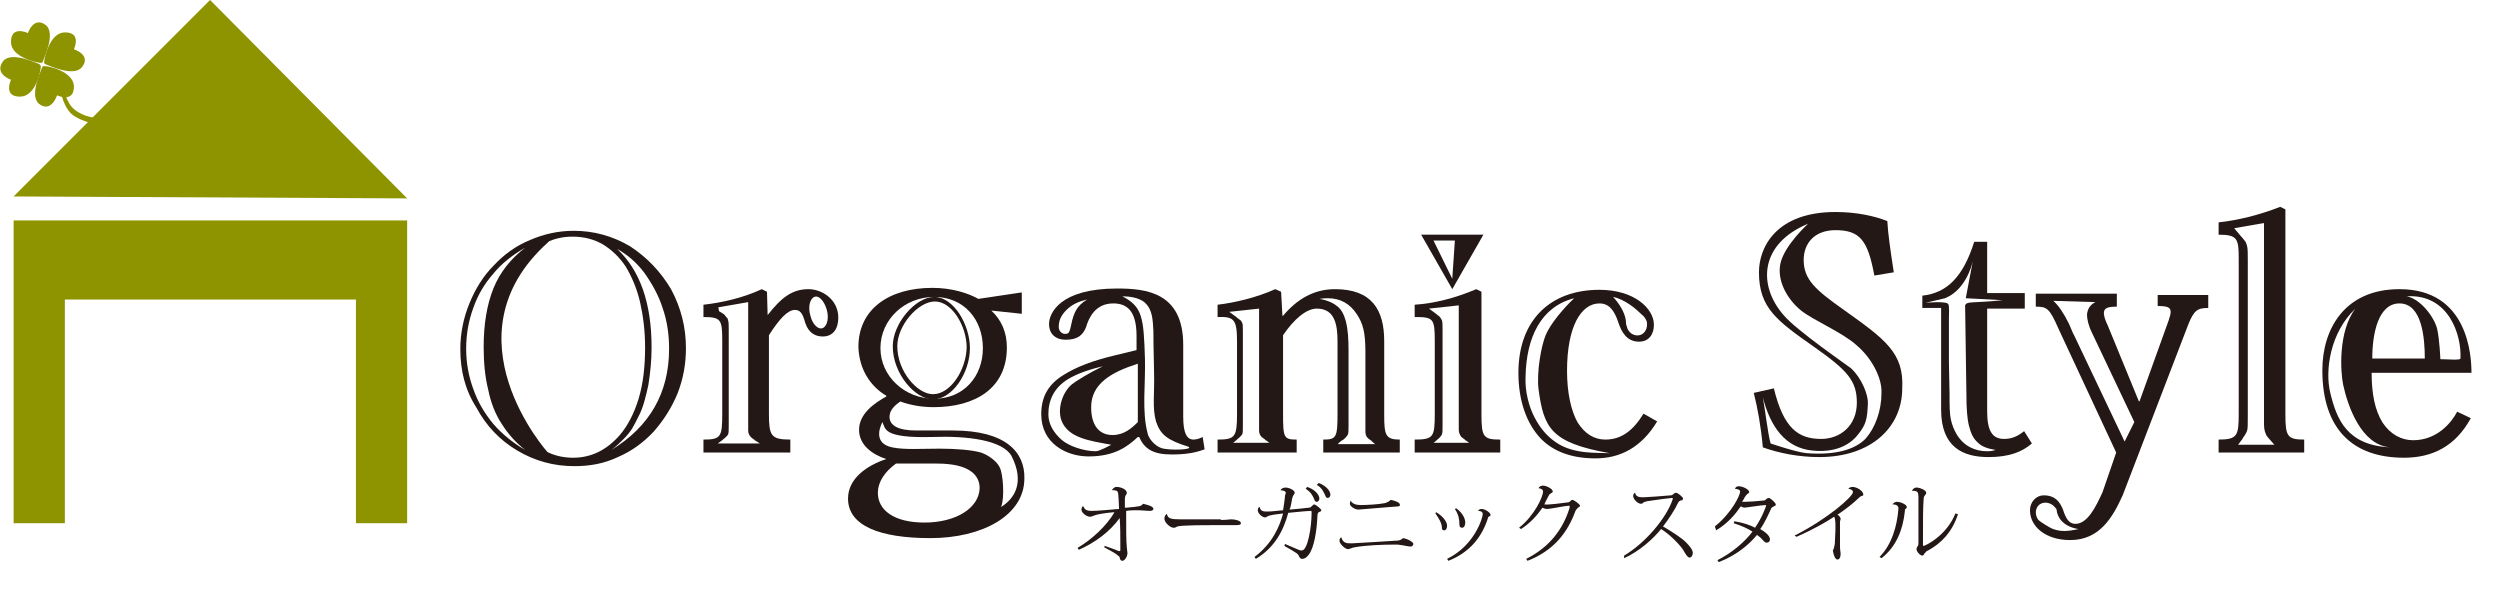 <?xml version="1.0" encoding="utf-8"?>
<!-- Generator: Adobe Illustrator 16.0.0, SVG Export Plug-In . SVG Version: 6.00 Build 0)  -->
<!DOCTYPE svg PUBLIC "-//W3C//DTD SVG 1.1//EN" "http://www.w3.org/Graphics/SVG/1.1/DTD/svg11.dtd">
<svg version="1.1" id="レイヤー_1" xmlns="http://www.w3.org/2000/svg" xmlns:xlink="http://www.w3.org/1999/xlink" x="0px"
	 y="0px" width="385.6px" height="91.9px" viewBox="42.6 -5.1 385.6 91.9" enable-background="new 42.6 -5.1 385.6 91.9"
	 xml:space="preserve">
<g>
	<title>organic_logo_grn</title>
	<g>
		<path fill="#231815" d="M216.4,73.2c2.1-0.2,2.2-0.2,2.5-0.6c0.8,0.2,1.6,0.4,1.6,0.8c0,0.2-0.3,0.3-0.5,0.3h-0.1
			c-0.4,0-1.1-0.1-2-0.1c-0.4,0-1,0-1.6,0.1c0,3.5,0,4.4,0.1,5.6c0,0.3,0.1,0.7,0.1,0.9c0,0.5-0.4,1.2-0.8,1.2
			c-0.3,0-0.4-0.4-0.4-0.5c0-0.2-0.3-0.3-0.5-0.5c-0.2-0.2-1.4-0.8-1.9-1.1l0.1-0.2c0.5,0.2,1.5,0.5,1.9,0.7
			c0.2,0.1,0.3,0.1,0.4,0.1c0.1,0,0.1,0,0.1-0.2c0-0.3,0-0.7,0-1.1c0-1.1,0-2.5-0.1-3.8c-1.5,2.1-3.8,3.8-6.3,4.9l-0.2-0.3
			c2.1-1.2,4.5-3.4,5.7-5.5c-1.3,0.1-2.6,0.3-3.1,0.5c-0.3,0.1-0.4,0.2-0.7,0.2c-0.5,0-1.3-0.6-1.3-1.1c0-0.2,0.1-0.4,0.2-0.5l0.1,0
			c0.2,0.5,0.5,0.7,1.3,0.7c0.9,0,3-0.2,4.2-0.3c-0.1-2.5-0.1-2.7-0.4-2.8c-0.2-0.1-0.5-0.1-0.7-0.1l0,0c0.1-0.2,0.4-0.5,0.7-0.5
			c0.7,0,1.6,0.4,1.6,0.9c0,0.4-0.3,0.2-0.3,1.1V73.2z"/>
		<path fill="#231815" d="M230.9,75.1c0.9,0,1.4-0.1,1.6-0.1c0.6,0,1.5,0.2,1.5,0.6c0,0.2-0.2,0.3-0.8,0.3c-0.2,0-0.5,0-0.8,0
			c-0.6,0-1.6,0-2.4,0c-1.6,0-5.1,0-5.8,0.2c-0.2,0.1-0.3,0.2-0.6,0.2c-0.5,0-1.4-0.8-1.4-1.4c0-0.3,0.1-0.5,0.3-0.7l0.1,0
			c0.1,0.7,0.7,0.8,2,0.8H230.9z"/>
		<path fill="#231815" d="M240.1,70.5c0.1-0.2,0.4-0.4,0.8-0.4c0.5,0,1.4,0.4,1.4,0.8c0,0.1-0.1,0.2-0.2,0.4
			c-0.1,0.1-0.1,0.2-0.2,0.5c-0.1,0.5-0.2,1.3-0.4,1.7c1.1-0.1,2.3-0.2,3-0.3c0.2,0,0.3-0.1,0.4-0.2c0.1-0.1,0.3-0.3,0.4-0.3
			c0.2,0,1.1,0.7,1.1,0.9c0,0.2-0.2,0.2-0.4,0.3c-0.1,0.1-0.2,0.2-0.2,0.6c-0.1,2.3-0.5,4.8-1.3,5.9c-0.3,0.4-0.6,0.7-1.1,0.7
			c-0.2,0-0.3-0.2-0.4-0.3c-0.2-0.5-0.2-0.5-2.3-1.7l0.1-0.3c0.7,0.3,1.6,0.7,2.1,0.9c0.2,0.1,0.3,0.1,0.5,0.1
			c0.9,0,1.5-3.6,1.5-5.8c0-0.3,0-0.3-0.2-0.3c-0.1,0-1.6,0.1-3.4,0.3c-0.7,2.6-2,5.3-5,7.1l-0.2-0.3c2.8-2.1,3.9-4.8,4.4-6.7
			c-0.8,0.1-2.1,0.2-2.5,0.5c-0.1,0.1-0.2,0.1-0.3,0.1c-0.4,0-1.1-0.6-1.1-1.1c0-0.2,0.1-0.5,0.3-0.5c0.1,0.6,0.5,0.7,1.1,0.7
			c0.4,0,0.6,0,2.5-0.2c0.1-0.6,0.3-1.9,0.3-2.3C241.1,70.7,240.8,70.6,240.1,70.5L240.1,70.5z M244.2,70c1,0.3,1.9,1.1,1.9,1.8
			c0,0.3-0.2,0.5-0.4,0.5c-0.2,0-0.3-0.1-0.4-0.4c-0.2-0.5-0.5-1.1-1.3-1.6L244.2,70z M246,69.4c1.1,0.4,1.8,1.2,1.8,1.8
			c0,0.3-0.2,0.5-0.4,0.5c-0.2,0-0.3-0.1-0.4-0.4c-0.2-0.4-0.5-1.2-1.3-1.6L246,69.4z"/>
		<path fill="#231815" d="M250.8,78.7c0.1,0,0.2,0,0.4,0c2-0.1,5-0.3,6.6-0.4c0.6,0,0.9-0.1,1.2-0.4c0.7,0.1,1.6,0.6,1.6,0.9
			c0,0.2-0.2,0.4-0.4,0.4c-0.4,0-1.1-0.2-2-0.3c-0.2,0-0.4,0-0.7,0c-1.6,0-4.2,0.1-5.9,0.4c-0.6,0.1-0.8,0.3-1.1,0.3
			c-0.4,0-1.3-0.8-1.3-1.3c0-0.2,0.1-0.5,0.3-0.5C249.7,78.5,250.1,78.7,250.8,78.7z M257,73.1c-3.7,0.3-4.8,0.4-4.9,0.4
			c-0.5,0-1.3-0.5-1.3-0.9c0-0.1,0.1-0.4,0.1-0.5c0.3,0.5,0.8,0.7,1.6,0.7c0.8,0,2.8-0.1,3.7-0.3c0.4-0.1,0.7-0.3,0.9-0.5
			c0.6,0.1,1.4,0.4,1.4,0.7C258.7,73.1,258,73,257,73.1z"/>
		<path fill="#231815" d="M264.1,73.9c0.9,0.5,1.7,1.4,1.7,2.1c0,0.4-0.2,0.7-0.4,0.7c-0.3,0-0.4-0.1-0.4-0.4c0-0.7-0.5-1.5-1-2.2
			L264.1,73.9z M265.8,81.1c4.3-2.1,5.5-6.4,5.5-6.9c0-0.4-0.4-0.5-0.7-0.5c0-0.1,0.2-0.3,0.5-0.3c0.6,0,1.4,0.6,1.4,0.9
			c0,0.2-0.1,0.2-0.3,0.3c0,0-0.1,0.1-0.1,0.2c-0.9,2.9-2.8,5.3-6.1,6.6L265.8,81.1z M267.2,73.3c1,0.7,1.4,1.6,1.4,2.2
			c0,0.5-0.2,0.8-0.5,0.8c-0.3,0-0.4-0.2-0.4-0.5c0-0.7-0.1-1.5-0.7-2.4L267.2,73.3z"/>
		<path fill="#231815" d="M276.9,76.3c2.4-1.9,3.7-4.8,3.7-5.6c0-0.4-0.6-0.5-0.7-0.5c0.1-0.2,0.3-0.4,0.7-0.4
			c0.5,0,1.5,0.5,1.5,0.9c0,0.2-0.2,0.2-0.3,0.3c-0.1,0.1-0.2,0.1-0.3,0.3c-0.2,0.4-0.5,0.9-0.7,1.4c0.6,0.1,2.7-0.2,3.5-0.3
			c0.3,0,0.4-0.1,0.5-0.2c0.1-0.1,0.2-0.2,0.3-0.2c0.3,0,1.2,0.7,1.2,0.9c0,0.2-0.2,0.2-0.3,0.3c-0.1,0.1-0.3,0.3-0.4,0.5
			c-1.2,3.3-3.3,6.1-7.4,7.7l-0.2-0.3c3.6-1.8,5.7-4.6,6.7-7.9c0-0.1,0-0.1,0-0.2c0-0.1,0-0.1-0.1-0.1c-0.5,0-2.9,0.5-3.3,0.5
			c-0.4,0-0.6-0.1-0.8-0.2c-0.8,1.2-1.9,2.4-3.3,3.3L276.9,76.3z"/>
		<path fill="#231815" d="M293.1,80.6c3.2-1.9,6.5-5.7,7.5-8.7c0-0.1,0-0.1,0-0.1c0-0.1,0-0.1-0.1-0.1c-0.2,0-2.6,0.3-3.8,0.5
			c-0.3,0.1-0.5,0.1-0.6,0.2c-0.1,0.1-0.2,0.2-0.4,0.2c-0.5,0-1.2-0.7-1.2-1.2c0-0.4,0.3-0.5,0.3-0.5c0.1,0.7,0.8,0.7,1.3,0.7
			c0.4,0,3.2-0.2,4.2-0.3c0.2,0,0.3-0.1,0.4-0.2c0.1-0.1,0.3-0.2,0.4-0.2c0.3,0,1.1,0.7,1.1,0.9c0,0.2-0.2,0.3-0.4,0.3
			c-0.2,0.1-0.3,0.2-0.4,0.4c-0.4,0.9-1.5,2.6-2.3,3.6c1.2,0.7,2.8,1.7,3.5,2.4c0.6,0.6,1.1,1.2,1.1,1.7c0,0.3-0.2,0.7-0.5,0.7
			c-0.3,0-0.6-0.5-1-1.2c-0.6-0.9-2.2-2.5-3.4-3.2c-1.2,1.5-3.3,3.4-5.7,4.5L293.1,80.6z"/>
		<path fill="#231815" d="M307.1,76.1c2.6-2.1,3.9-4.8,3.9-5.4c0-0.3-0.6-0.4-0.8-0.4c0.1-0.3,0.3-0.4,0.6-0.4
			c0.6,0,1.6,0.5,1.6,0.9c0,0.1-0.1,0.2-0.3,0.3c-0.1,0.1-0.2,0.2-0.4,0.5c-0.1,0.2-0.2,0.4-0.4,0.7c0.1,0,0.3,0,0.4,0
			c0.5,0,2.1-0.1,2.9-0.2c0.3,0,0.3-0.1,0.4-0.2c0.1-0.1,0.3-0.2,0.4-0.2c0.3,0,1.1,0.8,1.1,1c0,0.2-0.1,0.2-0.3,0.3
			c-0.1,0.1-0.3,0.1-0.4,0.3c-0.4,0.9-1.1,2.4-1.7,3.2c0.7,0.4,1.5,1,1.5,1.6c0,0.3-0.2,0.5-0.5,0.5c-0.3,0-0.5-0.3-0.7-0.5
			c-0.2-0.3-0.6-0.5-0.8-0.7c-1.3,1.6-3.3,3.2-5.9,4.2l-0.2-0.3c2.2-1.1,4.2-2.8,5.4-4.4c-0.6-0.4-1.6-0.9-2.9-1.3l0.1-0.3
			c1.3,0.2,2.5,0.6,3.2,1c1.1-1.6,1.7-3.3,1.7-3.4c0-0.1,0-0.1-0.1-0.1c-0.5,0-3,0.4-3.2,0.4c-0.2,0-0.4-0.1-0.6-0.2
			c-0.9,1.3-2,2.6-3.8,3.7L307.1,76.1z"/>
		<path fill="#231815" d="M319.4,77.5c5-2.5,9-6,9-6.7c0-0.3-0.4-0.5-0.7-0.5c0-0.1,0.3-0.3,0.6-0.3c0.7,0,1.7,0.6,1.7,1.2
			c0,0.1-0.1,0.2-0.3,0.2c-0.2,0.1-0.3,0.2-0.4,0.3c-0.9,0.9-2.4,2-3.3,2.6c0.3,0.1,0.5,0.5,0.5,0.6c0,0.2-0.1,0.3-0.1,0.5
			c0,0.4,0,1.2,0,1.7c0,0.8,0,1.7,0,2.1c0,0.5,0.1,0.9,0.1,1.1c0,0.6-0.2,0.9-0.5,0.9c-0.3,0-0.6-0.6-0.7-1.4c0.2-0.3,0.2-0.6,0.3-1
			c0-0.5,0.1-1.6,0.1-2.5c0-0.6,0-1.4-0.2-1.7c-1.2,0.8-3.3,2-5.8,3.1L319.4,77.5z"/>
		<path fill="#231815" d="M334.5,72.7c0.1-0.2,0.4-0.4,0.7-0.4c0.5,0,1.5,0.4,1.5,0.8c0,0.2-0.1,0.2-0.2,0.3
			c-0.1,0.1-0.1,0.2-0.1,0.4c-0.3,2.8-1.3,5.4-3.6,7.2l-0.3-0.2c1.9-1.9,2.7-4.8,2.9-7.3C335.5,72.9,335.1,72.7,334.5,72.7
			L334.5,72.7z M344.6,74.2c-0.9,2.8-2.6,4.5-4.6,5.6c-0.3,0.1-0.4,0.3-0.5,0.4c-0.2,0.2-0.2,0.4-0.4,0.4c-0.3,0-0.9-0.6-0.9-1
			c0-0.2,0.1-0.3,0.2-0.5c0.1-0.1,0.1-0.3,0.1-0.7c0-0.7,0-2.2,0-3.6c0-1.2,0-2.4,0-3c0-0.5,0-1-0.3-1.1c-0.2-0.1-0.4-0.1-0.7-0.1
			l0,0c0.1-0.2,0.3-0.5,0.7-0.5c0.5,0,1.5,0.4,1.5,0.8c0,0.2-0.1,0.3-0.2,0.4c-0.1,0.1-0.2,0.3-0.2,0.6c-0.1,1.3-0.1,3.5-0.1,5.4V79
			c0,0.1,0,0.1,0.1,0.1c0.2,0,3.5-1.5,4.9-5L344.6,74.2z"/>
	</g>
	<g>
		<g>
			<path fill="#8E9300" d="M54,2.5c0,0,1.3-2.7-1.5-2.6c-2.2,0.1-3.1,3.9-3.1,4.7c0,0.1,0.2,0.2,0.2,0.2c0.6,0.2,4.3,2,5.6,0.5
				C56.8,3.4,54,2.5,54,2.5"/>
			<path fill="#8E9300" d="M44.3,7.2c0,0-1.3,2.7,1.5,2.6c2.3-0.1,3.1-3.9,3.1-4.7c0-0.1-0.2-0.2-0.2-0.3c-0.6-0.2-4.3-2-5.6-0.5
				C41.6,6.3,44.3,7.2,44.3,7.2"/>
			<path fill="#8E9300" d="M51.4,9.6c0,0,2.7,1.3,2.6-1.5C53.8,5.9,50,5,49.3,5.1c-0.1,0-0.2,0.2-0.2,0.2c-0.2,0.6-2,4.3-0.5,5.6
				C50.5,12.4,51.4,9.6,51.4,9.6"/>
			<path fill="#8E9300" d="M46.9,0c0,0-2.7-1.3-2.6,1.5c0.1,2.2,3.9,3.1,4.7,3.1c0.1,0,0.2-0.2,0.2-0.2c0.2-0.6,2-4.3,0.5-5.6
				C47.8-2.7,46.9,0,46.9,0"/>
			<path fill="#8E9300" d="M52,9.1c0,0,0.4,2.5,1.9,3.6c1.6,1.1,3.8,1.4,3.8,1.4l0-1c0,0-2,0-3.6-1.3c-1.4-1.1-1.6-3.3-1.6-3.3
				L52,9.1z"/>
		</g>
		<polygon fill-rule="evenodd" clip-rule="evenodd" fill="#8E9300" points="75,-5.1 105.4,25.5 44.7,25.2 44.7,25.2 		"/>
		<polygon fill-rule="evenodd" clip-rule="evenodd" fill="#8E9300" points="44.7,28.9 44.7,75.6 52.6,75.6 52.6,41.1 97.5,41.1 
			97.5,75.6 105.4,75.6 105.4,28.9 		"/>
	</g>
	<g>
		<g>
			<path fill="#231815" d="M113.6,48.7c0-2.4,0.5-4.8,1.4-7c0.9-2.2,2.1-4.2,3.8-5.9c1.6-1.7,3.4-3,5.6-3.9c2.1-0.9,4.3-1.4,6.7-1.4
				c3.1,0,6,0.8,8.7,2.4c2.6,1.7,4.7,3.9,6.3,6.6c1.5,2.8,2.3,5.8,2.3,9.1c0,2.4-0.4,4.7-1.3,7c-0.9,2.2-2.2,4.2-3.7,5.9
				c-1.6,1.7-3.4,3-5.5,3.9c-2.1,1-4.3,1.4-6.7,1.4c-3.2,0-6.1-0.8-8.8-2.4c-2.7-1.6-4.8-3.8-6.3-6.6C114.3,55,113.6,52,113.6,48.7z
				 M123.6,64.3c-1.4-1.1-2.6-2.4-3.6-4c-1-1.5-1.7-3.3-2.1-5.3c-0.5-2-0.7-4.2-0.7-6.6c0-3.5,0.5-6.5,1.5-9c1-2.5,2.7-4.6,4.9-6.3
				c-1.9,1.1-3.6,2.4-4.9,4c-1.4,1.6-2.4,3.3-3.1,5.3c-0.7,1.9-1.1,4-1.1,6.3c0,2.2,0.4,4.3,1.1,6.2c0.7,2,1.7,3.7,3.1,5.4
				C120,61.8,121.7,63.2,123.6,64.3z M119.7,48.5c0,2.5,0.3,4.8,0.8,6.9c0.5,2.1,1.3,3.9,2.3,5.4c1,1.5,2.2,2.7,3.6,3.5
				c1.4,0.8,2.9,1.2,4.6,1.2c2.8,0,5.2-1.2,7.2-3.5c1.2-1.4,2.2-3.3,2.9-5.6c0.7-2.3,1-5,1-7.9c0-2.6-0.3-4.9-0.8-7.1
				c-0.5-2.1-1.3-3.9-2.2-5.4c-1-1.5-2.2-2.6-3.5-3.4c-1.4-0.8-2.9-1.2-4.7-1.2c-1.7,0-3.2,0.4-4.6,1.2c-1.4,0.8-2.6,2-3.6,3.5
				c-1,1.5-1.7,3.3-2.3,5.4C119.9,43.7,119.7,46,119.7,48.5z M136.9,64.3c5.9-3.6,8.9-8.8,8.9-15.6c0-2.2-0.3-4.3-1-6.3
				c-0.6-1.9-1.6-3.7-2.8-5.4c-1.2-1.6-2.6-2.8-4.2-3.7c3.5,3.3,5.3,8.3,5.3,15.2c0,2-0.2,3.9-0.5,5.8c-0.4,1.8-0.8,3.5-1.5,4.8
				c-0.4,0.8-0.7,1.4-1,1.9c-0.4,0.6-0.8,1.1-1.3,1.6C138.3,63.1,137.7,63.7,136.9,64.3z"/>
			<path fill="#231815" d="M127.1,64.7c0,0-16.1-17.9,0-32.4c1.2-1.1-3-1.8-6,5.3l-2.6,11.7C118.5,49.3,119.6,62.9,127.1,64.7z"/>
		</g>
		<path fill="#231815" d="M167.3,39.5c-2.5,0-4.2,1.3-6.3,4H161l-0.1-3.6l-0.8-0.4c-3,1.4-6.3,2.1-9,2.4v1.9c2.7,0,2.9,0.4,2.9,3.6
			v11.3c0,3.6-0.2,4-2.9,4v2h13.4v-2c-3,0-3.3-0.6-3.3-4V46.6c1.6-2.5,2.9-3.9,4-3.9c0.8,0,1.2,0.5,1.6,2c0.5,1.5,1.5,2.1,2.7,2.1
			c1.6,0,2.4-1.2,2.4-2.9C171.9,41.1,169.4,39.5,167.3,39.5z M153.3,63.3l0.7-0.5l0.1-0.1l0,0c0.4-0.3,0.7-0.6,0.8-0.8
			c0.1-0.2,0.1-0.7,0.1-1.4V45.7c0-0.7,0-1.1-0.1-1.4c-0.1-0.2,0-0.3-0.2-0.4l-0.4-0.5c-0.1-0.1-0.8-0.5-0.8-0.5l-0.1-0.6l4.6-0.8
			l0,18.9v0.3v0.6c0,0.5,0.2,0.8,0.5,1.1l0.4,0.3c0,0,0.1,0,0.1,0.1l0.8,0.5H153.3z M169.5,45.5c-0.7,0.3-1.6-0.6-1.9-1.9
			c-0.4-1.3-0.1-2.6,0.6-2.9c0.7-0.3,1.5,0.6,1.9,1.9C170.5,43.9,170.2,45.2,169.5,45.5z"/>
		<g>
			<g>
				<path fill="#231815" d="M179.4,56c-0.1,0-0.1,0.1-0.2,0.1c0.7,0.2,1.4,0.5,2,0.9c0.1-0.1,0.1-0.1,0.2-0.2
					c1.6,0.6,3.4,0.9,5.2,0.9c6.4,0,11.3-2.9,11.3-9.2c0-2.3-0.8-4.2-2.4-5.7l4.7,0.5v-3.3l-6.7,1c-1.6-0.9-4.1-1.7-7.1-1.7
					c-6.7,0-11.4,3.3-11.4,9.1C175.1,51.8,176.8,54.5,179.4,56z M186.7,40.7c4.6,0,7.5,3.5,7.5,7.9c0,4.3-2.9,7.8-7.5,7.8
					s-8.3-3.5-8.3-7.8C178.4,44.2,182.1,40.7,186.7,40.7z"/>
				<path fill="#231815" d="M186.7,40.7c-2.9,0-6.4,4.1-6.4,7.6c0,4.3,3.5,8.2,6.2,8.2c3,0,5.7-4.1,5.7-7.9
					C192.2,45,189.7,40.7,186.7,40.7z M186.5,55.7c-2.4,0-5.5-3.5-5.5-7.4c0-3.2,3.2-6.9,5.8-6.9c2.7,0,4.9,3.9,4.9,7.1
					C191.6,52,189.2,55.7,186.5,55.7z"/>
			</g>
			<path fill="#231815" d="M189.6,61.3h-5.7c-2.8,0-4.1-0.8-4.1-2.1c0-1,0.7-1.7,1.8-2.5c-0.9-0.2-1.7-0.6-2.3-1.1c0,0-0.1,0-0.1,0
				c0.1,0.1,0.3,0.2,0.4,0.3c-2.3,1.2-4.5,2.9-4.5,5.3c0,2.3,2,3.8,4.2,4.5c-3,1-5.9,3-5.9,6.1c0,4.2,4.9,6.1,12.7,6.1
				c8,0,14.5-3.5,14.5-9.2C200.7,64.7,197.8,61.3,189.6,61.3z M185.2,75.5c-4.7,0-7.2-1.9-7.2-4.6c0-1.6,1-3.2,2.8-4.5h6.3
				c5.2,0,6.6,1.9,6.6,3.8C193.6,73.3,190,75.5,185.2,75.5z M197,73.1c0.6-1.4,0.3-5.2-0.2-6.1c-0.4-0.9-1.7-1.9-2.9-2.3
				c-1.4-0.4-3.8-0.6-6.4-0.6c-2.7,0-5.4,0.2-7.3-0.2c-2.8-0.6-2-2.9-1.5-3.9c0.5,1,0,2.5,7.7,2.3c5.5-0.2,10.8,0.5,12.2,2.9
				C200.7,69.3,199.1,71.8,197,73.1z"/>
		</g>
		<g>
			<path fill="#231815" d="M228.1,62.3c-0.4,0.2-0.9,0.4-1.4,0.4c-1,0-1.6-0.9-1.6-3.5V48.1c0-8.1-5.7-8.7-10.2-8.7
				c-8.8,0-10.5,3.8-10.5,5.5c0,1.3,0.8,2.4,2.6,2.4c1.8,0,2.6-0.7,3.1-1.9c0.4-1.4,1.4-3.7,4.2-3.7c2,0,3.6,1,3.6,5v2.2l-3.3,0.8
				c-3.4,0.8-6,1.8-7.9,3c-2.5,1.5-3.5,3.5-3.5,6.1c0,4.5,3.9,6.5,7.3,6.5c4,0,6-1.5,7.6-3h0.2c0.8,1.8,2.1,2.7,5,2.7
				c2.3,0,3.8-0.3,5.1-0.8L228.1,62.3z M208.6,42.7c-0.3,0.5-0.6,1.3-0.8,2.4c-0.1,0.5-0.2,0.8-0.3,1c-0.1,0.2-0.3,0.3-0.6,0.3
				c-0.3,0-0.5-0.1-0.7-0.3c-0.2-0.2-0.3-0.5-0.3-0.8c0-1,0.4-1.8,1.2-2.6c0.8-0.8,1.8-1.3,3.2-1.6
				C209.4,41.6,208.9,42.2,208.6,42.7z M211.6,64.5c-1.8,0-4.2-0.8-5.3-1.8c-1.1-1-2-2.3-2-3.9c0-2.2,0.9-4.1,3-5.4
				c1.3-0.8,3.2-1.5,5.4-2c-1.9,0.9-4.2,2.3-4.8,2.8c-1.5,1.3-2.2,3.8-1.6,5.5c1,2.8,4.5,3.2,7.7,3.8
				C213.8,63.6,212.2,64.5,211.6,64.5z M218.1,60c-0.9,0.9-2.1,2-3.9,2c-2,0-3.3-1.4-3.3-4.3c0-3.6,3.1-5.4,7.2-6.7V60z M221.7,64
				c-1.1-0.4-2-1.6-2.1-2.3c-0.9-3.4-0.3-7.6-0.4-11.4c-0.2-6.5-0.4-8.1-3.5-9.7c2.6,0,3.5,1,3.5,1c1.2,1.1,1.2,2.7,1.3,4.4
				c0,0,0,2.6,0.1,6.2c0.1,3.4-0.3,5.6,0.3,7.7c0.7,2.1,1.8,2.9,5,3.9C226.8,64.3,222.8,64.4,221.7,64z"/>
		</g>
		<path fill="#231815" d="M256.1,58.9V47.5c0-4.8-1.9-8-7.6-8c-3.3,0-5.9,1.6-8,4.1h-0.1l-0.2-3.7l-0.9-0.4
			c-2.9,1.3-6.3,2.1-8.9,2.4v1.9c2.6-0.1,3,0.4,3,3.9v11c0,3.6-0.3,4-3,4v2h12.2v-2c-2,0-2.1-0.3-2.1-4V46.6
			c1.7-2.5,3.6-4.1,5.2-4.1c2.8,0,3.2,2.5,3.2,5.1v11.1c0,3.7-0.2,4-2.2,4v2h11.8v-2C256.3,62.7,256.1,62,256.1,58.9z M232.8,63.2
			l0.6-0.5l0.1-0.1l0,0c0.4-0.3,0.6-0.6,0.7-0.7c0.1-0.2,0.1-0.6,0.1-1.4V46c0-0.6,0-1.1-0.1-1.3c-0.1-0.2-0.2-0.4-0.4-0.5l-0.4-0.3
			c-0.1-0.1-0.1-0.1-0.1-0.1l-1.1-0.8l4.6-0.5v9.7v2.9v5.6v0.6c0,0.5,0.2,0.8,0.4,1l0.4,0.3c0,0,0.1,0,0.1,0.1l0.7,0.5H232.8z
			 M249,63.3l0.6-0.5c0,0,0,0,0.1,0l0.1-0.1c0.4-0.3,0.6-0.6,0.7-0.8c0.1-0.2,0.1-0.7,0.1-1.5V49c0-1.8-0.1-3.3-0.4-4.5
			c-0.3-1.1-0.7-1.9-1.4-2.4c-0.6-0.5-1.5-0.9-2.7-1.1c0.6-0.1,1-0.1,1.3-0.1c1.9,0,3.4,0.8,4.5,2.5c0.4,0.6,0.8,1.4,1,2.3
			c0.2,0.8,0.3,2,0.3,3.5v11.3l0,0.3v0.6c0,0.5,0.1,0.8,0.4,1.1l0.4,0.3c0,0,0.1,0,0.1,0c0,0,0,0,0,0.1l0.6,0.5H249z"/>
		<path fill="#231815" d="M271.1,58.8V39.9l-0.8-0.4c-3.3,1.4-6.5,2.2-9.5,2.4v1.9c2.9,0,3.1,0.2,3.1,3.8v11.1c0,3.6-0.2,4-3.1,4v2
			H274v-2C271.4,62.7,271.1,62.3,271.1,58.8z M263.6,63.3l0.6-0.5l0.1-0.1l0,0c0.4-0.3,0.6-0.6,0.7-0.8c0.1-0.2,0.1-0.6,0.1-1.4
			V45.7c0-0.7,0-1.1-0.1-1.4c-0.1-0.2-0.2-0.4-0.4-0.6l-0.4-0.3c-0.1-0.1-0.1-0.1-0.1-0.1l-1.1-0.8l4.6-0.5v18.3v0.3v0.6
			c0,0.5,0.2,0.8,0.4,1.1l0.4,0.3c0,0,0.1,0,0.1,0.1l0.7,0.5H263.6z"/>
		<path fill="#231815" d="M261.8,31.1l4.8,8.4l4.8-8.4H261.8z M266.6,37.9l-2.9-5.9l3.3,0L266.6,37.9z"/>
		<path fill="#231815" d="M296.1,58.7c-1.6,2.6-3.4,4-5.9,4c-1.7,0-3.2-0.9-4.3-2.7c-1-1.8-1.6-4.6-1.6-7.9c0-6.9,2.2-10.4,5-10.4
			c1.5,0,2.3,1.1,2.9,2.9c0.5,1.5,1.3,3,3.2,3c1.5,0,2.3-1.1,2.3-2.6c0-2.5-3-5.4-8.4-5.4c-7.6,0-12.5,4.7-12.5,12.8
			c0,4.2,1.2,7.8,3.5,10.2c1.9,1.9,4.6,3,8.4,3c3.8,0,7.1-1.7,9.5-5.7L296.1,58.7z M295.8,43.4c0.4,0.3,0.6,0.6,0.8,1.1
			c0.2,1-0.3,1.9-1.1,2.1c-0.9,0.2-1.8-0.4-2-1.4c0,0,0,0,0,0c0-0.1-0.1-0.2-0.1-0.4c0-2.1-2-4.1-2-4.1
			C293.3,41.1,295,42.6,295.8,43.4z M282.7,63.2c-1.5-1-2.5-2.2-3.4-3.9c-0.9-1.7-1.5-4.1-1.4-6.2c0.1-6.2,2.4-10.9,7.5-12.2
			c-1.7,1.6-3.7,4-4.4,5.7c-0.7,1.7-1.4,5.7-1.1,8.3c0.8,6,1.9,8.3,11,9.9C289,64.7,285.4,65,282.7,63.2z"/>
		<g>
			<path fill="#231815" d="M327,42.7c-4.4-3.1-6.2-4.7-6.2-7.7c0-2.6,1.7-4.6,4.9-4.6c3.8,0,5,1.6,6,7l3-0.5c-0.5-3.2-0.9-6-1-7.9
				c-2-0.8-4.8-1.4-8-1.4c-9.1,0-11.8,5.4-11.8,9.3c0,5.5,2.8,7.5,8.5,11.5c5.1,3.6,6.6,5.2,6.6,8.6c0,3.6-2.6,5.6-5.5,5.6
				c-3.5,0-5.8-1.6-7.3-7.8l-3.1,0.7c0.6,2.4,1.1,5.1,1.4,8.4c2.5,0.9,5.6,1.5,8.7,1.5c8,0,12.8-4.6,12.8-10.6
				C336.3,49.3,333.3,47.2,327,42.7z M330.4,62.5c-1.2,1.3-3.8,2.7-9.1,2.3c-1.5-0.1-5.6-1.5-5.6-1.5c-0.4-1.3-0.9-5.6-1.2-7.1
				c1.2,4.6,3.5,7.8,7.7,8.2c4,0.4,6.1-1.3,7-2.5c1.2-1.5,1.4-2.3,1.5-4.7c0.1-1.2-0.8-3.8-2.6-5.5c-0.2-0.2-8.4-5.8-10.4-8.2
				c-4-4.6-3.7-11,3.8-14.1c0.1-0.1-3.7,3.3-4.3,6.2c-0.5,2.5,0.9,5.3,3.2,7.2c1.9,1.5,6.4,3.4,8.5,5.3c2.4,2,4,5.1,3.9,7.4
				C332.8,58.3,331.8,60.9,330.4,62.5z"/>
		</g>
		<path fill="#231815" d="M395.1,58.8V27.2l-0.8-0.4c-3.3,1.3-6.7,2.1-9.5,2.4v1.9c2.9,0,3.1,0.6,3.1,3.7v23.9c0,3.4-0.2,4-3.1,4v2
			H398v-2C395.4,62.7,395.1,62.2,395.1,58.8z M387.8,63.5l0.6-0.8l0.1-0.1l0-0.1c0.4-0.5,0.6-0.9,0.7-1.2c0.1-0.3,0.1-1,0.1-2.3
			V35.1c0-1.1,0-1.8-0.1-2.2c-0.1-0.4-0.2-0.7-0.4-0.9l-0.4-0.5c-0.1-0.1-0.1-0.1-0.1-0.1l-1.1-1.3l4.6-0.8V59v0.5v0.9
			c0,0.8,0.2,1.3,0.4,1.7l0.4,0.5c0,0,0.1,0.1,0.1,0.1l0.7,0.8H387.8z"/>
		<path fill="#231815" d="M375.4,40.1v2c1.5,0,2,0.2,2,0.9c0,0.3-0.1,0.7-0.3,1.3l-4.5,12.5h-0.1l-4.8-11.7
			c-0.4-0.8-0.6-1.5-0.6-1.9c0-0.8,0.6-1,2-1v-2h-12.5v2c1.7,0,2.1,0.2,3.5,3.4l8.9,19.1l-2.1,6.1c-1,2.2-2.3,4.9-4.2,4.9
			c-1,0-1.5-0.9-1.9-2.2c-0.5-1.2-1.2-2.2-3-2.2c-1.1,0-2.1,1-2.1,2.3c0,2.5,2.4,4.6,6.2,4.6c4.6,0,6.6-3.6,8.1-6.9l10.1-26.3
			c0.9-2.3,1.5-2.6,3.1-2.6v-2H375.4z M359.3,76.5c-0.4-0.1-2-1.1-2.3-1.4c-0.6-0.8-0.5-1.9,0.2-2.4c0.7-0.5,1.8-0.3,2.4,0.5
			c0,0,0,0,0,0c0.1,0.1,0.2,0.2,0.2,0.3c0.3,2.7,3.4,3,3.4,3C361.4,76.9,360.4,76.9,359.3,76.5z M370.3,63l-7.7-16.2l-0.3-0.6
			l-0.6-1.4c-0.8-1.6-1.6-2.8-2.4-3.5l6.5,0.2c-0.8,0.4-1.2,1-1.3,1.9c0,0.7,0.2,1.7,0.8,2.9l6.5,13.7L370.3,63z"/>
		<path fill="#231815" d="M354.8,61.4c-1,0.8-1.9,1.2-3.1,1.2c-1.7,0-2.6-1.1-2.6-4.2V42.5h5.8v-2.4h-5.8v-7.9h-2
			c-1.7,5.4-4.2,7.9-8,8.3v1.9h2.9v15.7c0,5.8,3.4,7.3,7.3,7.3c3.2,0,5.2-0.8,6.7-2.1L354.8,61.4z M349.1,64.5
			c-1.9,0-3.6-0.8-4.7-2.6c-0.4-0.7-0.7-1.4-0.9-2.3c-0.2-0.9-0.2-2.2-0.2-3.9l-0.1-5v-5.3v-1.3c0-0.7,0.1-2-0.1-2.3
			c-0.3-0.5-3.5-0.2-3.5-0.2c0,0,3-0.7,3-0.7l0.8-0.4c2.8-1.7,3.5-5.4,3.5-5.4l-1.1,5.8c1.8,0.1,3.7,0.2,5.7,0.3
			c-4.7,0.5-5.5,0.1-5.8,0.8l0.2,13.8c0,2,0.1,3.6,0.4,4.8c0.3,1.2,0.7,2,1.4,2.6c0.6,0.6,1.5,0.9,2.7,1.1
			C349.8,64.5,349.4,64.5,349.1,64.5z"/>
		<g>
			<path fill="#231815" d="M414.8,62.8c-1.8,0-3.5-0.9-4.7-2.7c-1.2-1.9-1.7-4.5-1.7-7.7h15.4c0-2.6-0.5-12.9-11.1-12.9
				c-8.5,0-11.9,6.2-11.9,12.5c0,9.1,4.7,13.5,12.6,13.5c4.3,0,7.9-1.7,10.3-6.1l-2.1-1C420.7,60.1,418.5,62.8,414.8,62.8z
				 M422.1,50.2c0,0.3-2.1,0.1-3.1,0.1c0,0-0.1-2.9-0.5-4.7c-0.5-1.9-2.6-4.6-4.7-5C420.3,40.2,422.3,46.6,422.1,50.2z M412.7,41.7
				c3.5,0,3.9,5.4,3.9,8.5h-8.1C408.5,46.4,409.4,41.7,412.7,41.7z M402,55.4c-0.8-3.4,0-9.2,3.9-12.9c-2.7,3.5-2.3,9.8-1.9,11.7
				c0.7,3.3,2.8,9.4,7.3,9.7C404.6,63.6,403,59.6,402,55.4z"/>
		</g>
	</g>
</g>
</svg>
